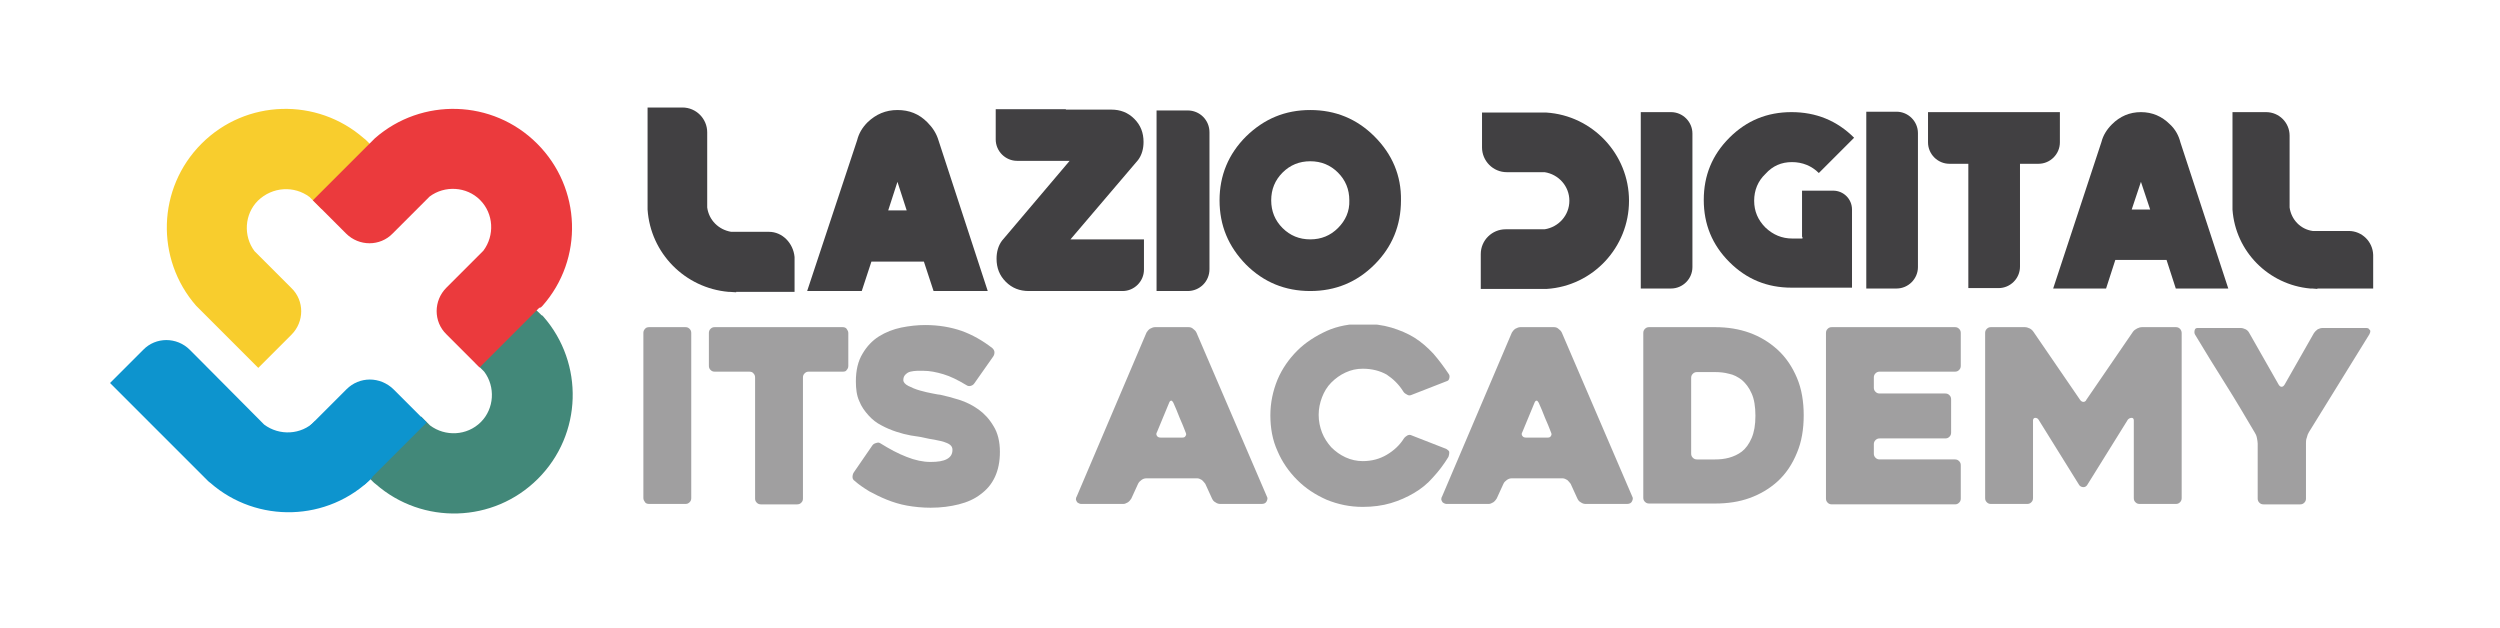 <?xml version="1.0" encoding="utf-8"?>
<!-- Generator: Adobe Illustrator 21.0.2, SVG Export Plug-In . SVG Version: 6.00 Build 0)  -->
<svg version="1.1" id="Layer_1" xmlns="http://www.w3.org/2000/svg" xmlns:xlink="http://www.w3.org/1999/xlink" x="0px" y="0px"
	 viewBox="0 0 595.3 149.5" style="enable-background:new 0 0 595.3 149.5;" xml:space="preserve">
<style type="text/css">
	.st0{clip-path:url(#SVGID_2_);}
	.st1{clip-path:url(#SVGID_4_);fill:#F8CD2D;}
	.st2{clip-path:url(#SVGID_4_);fill:#428879;}
	.st3{clip-path:url(#SVGID_4_);fill:#EB3A3D;}
	.st4{clip-path:url(#SVGID_4_);fill:#0D94CE;}
	.st5{clip-path:url(#SVGID_4_);fill:#414042;}
	.st6{opacity:0.5;clip-path:url(#SVGID_4_);}
	.st7{clip-path:url(#SVGID_6_);fill:#414042;}
</style>
<g>
	<defs>
		<rect id="SVGID_1_" width="595.3" height="149.5"/>
	</defs>
	<clipPath id="SVGID_2_">
		<use xlink:href="#SVGID_1_"  style="overflow:visible;"/>
	</clipPath>
	<g class="st0">
		<defs>
			<rect id="SVGID_3_" width="595.3" height="149.5"/>
		</defs>
		<clipPath id="SVGID_4_">
			<use xlink:href="#SVGID_3_"  style="overflow:visible;"/>
		</clipPath>
		<path class="st1" d="M73.7,46.9l2.9,2.9L90,36.2l-2.7-2.7l0,0c-0.2-0.2-0.4-0.4-0.7-0.6l0,0c-11.1-9.7-28-9.3-38.6,1.3
			c0,0,0,0,0,0c0,0,0,0,0,0c-10.6,10.6-11,27.5-1.3,38.6l0,0l0.3,0.3c0.1,0.1,0.2,0.2,0.3,0.3l0,0l7.2,7.2l0,0l7,7l7.9-7.9
			c3.1-3.1,3.1-8.1,0-11.1l-1.4-1.4l0,0l-7.4-7.4c-2.7-3.6-2.4-8.8,0.8-12C64.9,44.4,70.1,44.2,73.7,46.9"/>
		<path class="st2" d="M128.7,74.8L128.7,74.8l-2-1.9l-13.5,13.5l2.1,2.1c2.7,3.6,2.4,8.8-0.8,12c-3.3,3.3-8.5,3.5-12.1,0.8
			l-2.1-2.1l-13.5,13.5l2,2l0,0c0.2,0.2,0.4,0.4,0.7,0.6l0,0c11.1,9.7,28,9.3,38.6-1.3c0,0,0,0,0,0c0,0,0,0,0,0
			c10.6-10.6,11-27.5,1.3-38.6l0,0l-0.3-0.3C128.9,75.1,128.8,74.9,128.7,74.8"/>
		<path class="st3" d="M129.2,72.8L129.2,72.8c9.8-11.1,9.3-28-1.3-38.6c0,0,0,0,0,0c0,0,0,0,0,0c-10.6-10.6-27.5-11-38.6-1.3l0,0
			L89,33.2c-0.1,0.1-0.2,0.2-0.3,0.3l0,0l-7.2,7.2l0,0l-7,7l7.9,7.9c3.1,3.1,8.1,3.1,11.1,0l1.4-1.4l0,0l7.4-7.4
			c3.6-2.7,8.8-2.4,12,0.8c3.3,3.3,3.5,8.5,0.8,12.1l-7.4,7.4l0,0l-1.4,1.4c-3.1,3.1-3.1,8.1,0,11.1l7.9,7.9l7-7l0,0l7.2-7.2l0,0
			C128.8,73.3,129,73,129.2,72.8"/>
		<path class="st4" d="M62.9,101.1L46.6,84.7l0,0l-1.4-1.4c-3.1-3.1-8.1-3.1-11.1,0l-7.9,7.9l7,7l0,0l16.2,16.2l0,0
			c0.2,0.2,0.4,0.4,0.7,0.6l0,0c11.1,9.7,28,9.3,38.6-1.3c0,0,0,0,0,0c0,0,0,0,0,0L75,100.3c0,0,0,0,0,0
			C71.7,103.6,66.5,103.8,62.9,101.1"/>
		<path class="st4" d="M82.5,92.7l-1.4,1.4l0,0l-7.8,7.8l13.5,13.5l7.8-7.8l0,0l7-7l-7.9-7.9C90.5,89.6,85.6,89.6,82.5,92.7"/>
		<path class="st5" d="M183.1,55.2h-1.5v0h-7.5c-3-0.5-5.3-2.8-5.7-5.8V33h0v-1.5c0-3.2-2.6-5.9-5.9-5.9h-8.3V33h0v16.2h0
			c0,0.2,0,0.4,0,0.7h0c0.7,10.4,8.9,18.7,19.3,19.6v0h0.3c0.5,0,1,0.1,1.5,0.1c0,0,0,0,0,0h0v-0.1h6.5v0h7.4v-8.3
			C188.9,57.9,186.3,55.2,183.1,55.2"/>
		<path class="st5" d="M220.8,29.1c-2-2-4.3-2.9-7.1-2.9c-2.8,0-5.1,1-7.1,2.9c-1.3,1.3-2.1,2.7-2.5,4.3l-11.9,35.9h13l2.3-7H220
			l2.3,7h12.9l-11.7-35.8C223,31.8,222.1,30.4,220.8,29.1 M211.5,50.1l2.2-6.8l2.2,6.8H211.5z"/>
		<path class="st5" d="M327.3,32.5c-4.2-4.2-9.3-6.3-15.3-6.3c-6,0-11,2.1-15.3,6.3c-4.2,4.2-6.3,9.3-6.3,15.2c0,6,2.1,11,6.3,15.3
			c4.2,4.2,9.3,6.3,15.3,6.3c6,0,11.1-2.1,15.3-6.3c4.2-4.2,6.3-9.3,6.3-15.3C333.7,41.8,331.5,36.7,327.3,32.5 M318.6,54.3
			c-1.8,1.8-4,2.7-6.6,2.7c-2.6,0-4.8-0.9-6.6-2.7c-1.8-1.8-2.7-4-2.7-6.6c0-2.6,0.9-4.8,2.7-6.6c1.8-1.8,4-2.7,6.6-2.7
			c2.6,0,4.8,0.9,6.6,2.7c1.8,1.8,2.7,4,2.7,6.6C321.4,50.3,320.4,52.5,318.6,54.3"/>
		<path class="st5" d="M288,31.5c0-2.9-2.3-5.2-5.2-5.2h-7.4v6.5h0v23.7v4.8v1.5h0v6.5h7.4c2.9,0,5.2-2.3,5.2-5.2v-1.3h0v-1.5v-4.8
			V32.8h0V31.5z"/>
		<path class="st5" d="M266,57h-10V57h-1.1l16.1-18.9c0.9-1.2,1.3-2.7,1.3-4.3c0-2.2-0.7-4-2.2-5.5c-1.5-1.5-3.3-2.2-5.5-2.2h-10.8
			V26h-10.3v0h-6.4v7.2c0,2.8,2.3,5.1,5.1,5.1h1.3v0h10.3v0h0.9l-16.1,19c-0.9,1.2-1.3,2.7-1.3,4.3c0,2.2,0.7,4,2.2,5.5
			c1.5,1.5,3.3,2.2,5.5,2.2h18.5v0h2.5v0h1.3c2.8,0,5.1-2.3,5.1-5.1V57L266,57L266,57z"/>
		<path class="st5" d="M368.2,26.8L368.2,26.8l-0.3,0c-0.1,0-0.2,0-0.3,0v0h-7.3v0h-7.4v8.3c0,3.2,2.6,5.9,5.9,5.9h1.5v0h7.5
			c3.3,0.5,5.9,3.3,5.9,6.8c0,3.5-2.6,6.3-5.9,6.8H360v0h-1.5c-3.2,0-5.9,2.6-5.9,5.9v8.3h7.4v0h7.6v0c0.2,0,0.4,0,0.7,0v0
			c11-0.7,19.6-9.9,19.6-21c0,0,0,0,0,0c0,0,0,0,0,0C387.9,36.7,379.2,27.5,368.2,26.8"/>
		<path class="st5" d="M426.7,38.6c2.5,0,4.7,0.9,6.4,2.6l8.4-8.4c-4.1-4.1-9.1-6.1-14.9-6.1c-5.8,0-10.7,2-14.8,6.1
			c-4.1,4.1-6.1,9-6.1,14.8s2,10.7,6.1,14.8c4.1,4.1,9,6.1,14.8,6.1H441V56.3h0v-6.4c0-2.5-2-4.5-4.5-4.5l-1.1,0v0h-6.3v11h0.1v0.4
			h-2.4c-2.5,0-4.6-0.9-6.4-2.6c-1.8-1.8-2.7-3.9-2.7-6.4c0-2.5,0.9-4.7,2.7-6.4C422.1,39.5,424.2,38.6,426.7,38.6"/>
		<path class="st5" d="M516.7,29.6c-1.9-1.9-4.2-2.9-6.9-2.9c-2.7,0-5,1-6.9,2.9c-1.2,1.2-2.1,2.6-2.5,4.2l-11.5,34.9h12.6l2.2-6.8
			h12.2l2.2,6.8h12.5l-11.4-34.8C518.8,32.3,518,30.8,516.7,29.6 M507.6,49.9l2.2-6.6l2.2,6.6H507.6z"/>
		<path class="st5" d="M456.7,31.7c0-2.8-2.3-5.1-5.1-5.1h-7.2V33h0v23.1v4.7v1.5h0v6.4h7.2c2.8,0,5.1-2.3,5.1-5.1v-1.3h0v-1.5v-4.7
			V33h0V31.7z"/>
		<path class="st5" d="M403,31.8c0-2.8-2.3-5.1-5.1-5.1h-7.2V33h0v23.1v4.7v1.5h0v6.4h7.2c2.8,0,5.1-2.3,5.1-5.1v-1.3h0v-1.5v-4.7
			V33h0V31.8z"/>
		<path class="st5" d="M490.5,33.9v-7.2h-6.4v0h-7.6c-0.2,0-0.4,0-0.6,0h-7.2v0h-3.2v0h-6.4v7.2c0,2.8,2.3,5.1,5.1,5.1h1.3v0h3.2V56
			v4.7v1.5h0v6.4h7.2c2.8,0,5.1-2.3,5.1-5.1v-1.3h0v-1.5V56V39h3.1v0h1.3C488.2,39,490.5,36.7,490.5,33.9"/>
		<path class="st5" d="M559.3,55h-1.4v0h-7.2c-2.9-0.4-5.1-2.7-5.5-5.6V33.7h0v-1.4c0-3.1-2.5-5.6-5.6-5.6h-8v7.1h0v15.5h0
			c0,0.2,0,0.4,0,0.6h0c0.7,10,8.6,17.9,18.5,18.8v0h0.5c0.4,0,0.8,0.1,1.2,0.1c0,0,0,0,0,0h0v-0.1h6.2v0h7.1v-8
			C565,57.5,562.4,55,559.3,55"/>
		<g class="st6">
			<g>
				<defs>
					<rect id="SVGID_5_" x="153.2" y="77.3" width="411.3" height="43.5"/>
				</defs>
				<clipPath id="SVGID_6_">
					<use xlink:href="#SVGID_5_"  style="overflow:visible;"/>
				</clipPath>
				<path class="st7" d="M163.2,120h-8.6c-0.4,0-0.8-0.1-1-0.4c-0.2-0.3-0.4-0.6-0.4-1V79.3c0-0.4,0.1-0.7,0.4-1
					c0.2-0.3,0.6-0.4,1-0.4h8.6c0.4,0,0.7,0.1,1,0.4c0.3,0.3,0.4,0.6,0.4,1v39.3c0,0.4-0.1,0.7-0.4,1
					C163.9,119.9,163.6,120,163.2,120"/>
				<path class="st7" d="M200.7,88.5h-8.1c-0.4,0-0.7,0.1-1,0.4c-0.3,0.3-0.4,0.6-0.4,1v28.8c0,0.4-0.1,0.7-0.4,1
					c-0.3,0.3-0.6,0.4-1,0.4h-8.6c-0.4,0-0.7-0.1-1-0.4c-0.3-0.3-0.4-0.6-0.4-1V89.9c0-0.4-0.1-0.7-0.4-1c-0.2-0.3-0.6-0.4-1-0.4
					h-8.2c-0.4,0-0.7-0.1-1-0.4c-0.3-0.3-0.4-0.6-0.4-1v-7.8c0-0.4,0.1-0.7,0.4-1c0.3-0.3,0.6-0.4,1-0.4h30.4c0.4,0,0.8,0.1,1,0.4
					c0.2,0.3,0.4,0.6,0.4,1v7.8c0,0.4-0.1,0.7-0.4,1C201.5,88.4,201.1,88.5,200.7,88.5"/>
				<path class="st7" d="M209.7,105.6c2.1,1.3,4.1,2.4,6.2,3.2c2,0.8,3.9,1.2,5.7,1.2c1.7,0,3-0.2,3.9-0.7c0.9-0.5,1.3-1.2,1.3-2.2
					c0-0.5-0.2-0.9-0.6-1.2c-0.4-0.3-0.9-0.5-1.5-0.7c-0.6-0.2-1.4-0.3-2.2-0.5c-0.8-0.1-1.7-0.3-2.6-0.5c-0.8-0.2-1.8-0.3-3-0.5
					c-1.1-0.2-2.3-0.5-3.5-0.9c-1.2-0.4-2.4-0.9-3.5-1.5c-1.2-0.6-2.2-1.4-3.1-2.4s-1.7-2.1-2.2-3.4c-0.6-1.3-0.8-2.9-0.8-4.7
					c0-2.6,0.5-4.8,1.6-6.6c1-1.7,2.3-3.1,3.9-4.1c1.6-1,3.4-1.7,5.3-2.1c2-0.4,3.9-0.6,5.7-0.6c3.2,0,6.1,0.5,8.7,1.4
					c2.5,0.9,5,2.3,7.3,4.1c0.3,0.3,0.5,0.6,0.5,1c0,0.4-0.1,0.7-0.3,1l-4.5,6.4c-0.2,0.3-0.5,0.5-0.9,0.6c-0.4,0.1-0.7,0-1-0.2
					c-2-1.2-3.8-2.1-5.5-2.6c-1.7-0.5-3.2-0.8-4.7-0.8c-0.4,0-0.9,0-1.5,0c-0.6,0-1.1,0.1-1.6,0.2c-0.5,0.1-0.9,0.4-1.2,0.7
					c-0.3,0.3-0.5,0.7-0.5,1.3c0,0.5,0.4,1,1.2,1.4c0.8,0.4,1.7,0.8,2.8,1.1c1,0.3,2,0.5,3,0.7c1,0.2,1.6,0.3,1.8,0.3
					c1.4,0.3,2.9,0.7,4.5,1.2c1.6,0.5,3.2,1.3,4.6,2.3c1.4,1,2.6,2.3,3.6,4c1,1.6,1.5,3.7,1.5,6.1c0,2.3-0.4,4.3-1.2,6
					c-0.8,1.7-1.9,3-3.4,4.1c-1.4,1.1-3.2,1.9-5.2,2.4c-2,0.5-4.2,0.8-6.7,0.8c-2,0-3.9-0.2-5.6-0.5c-1.7-0.3-3.3-0.8-4.8-1.4
					c-1.5-0.6-2.9-1.3-4.2-2c-1.3-0.8-2.5-1.6-3.5-2.5c-0.3-0.2-0.5-0.5-0.5-0.9c0-0.4,0.1-0.8,0.3-1.1l4.4-6.4
					c0.2-0.3,0.5-0.5,0.9-0.6C209.1,105.3,209.4,105.4,209.7,105.6"/>
				<path class="st7" d="M273,79.2c0.2-0.3,0.4-0.6,0.8-0.9c0.4-0.2,0.8-0.4,1.2-0.4h8c0.4,0,0.8,0.1,1.1,0.4
					c0.4,0.3,0.6,0.5,0.8,0.9l16.8,39.1c0.2,0.3,0.1,0.7-0.1,1.1c-0.2,0.4-0.6,0.6-1.2,0.6h-9.8c-0.4,0-0.8-0.1-1.2-0.4
					c-0.4-0.2-0.6-0.5-0.8-0.9l-1.6-3.5c-0.2-0.3-0.5-0.6-0.8-0.9c-0.4-0.2-0.7-0.4-1.1-0.4h-12.1c-0.4,0-0.8,0.1-1.2,0.4
					c-0.4,0.3-0.6,0.5-0.8,0.9l-1.6,3.5c-0.2,0.3-0.4,0.6-0.8,0.9c-0.4,0.2-0.7,0.4-1.1,0.4h-9.9c-0.2,0-0.4,0-0.6-0.1
					c-0.2-0.1-0.4-0.2-0.5-0.3c-0.1-0.2-0.2-0.3-0.3-0.6c0-0.2,0-0.5,0.2-0.8L273,79.2z M276.4,104.2h5.1c0.4,0,0.7-0.1,0.8-0.4
					c0.2-0.2,0.2-0.5,0-0.9c-0.4-1-0.8-2.1-1.4-3.4c-0.5-1.3-1-2.5-1.5-3.6c-0.2-0.3-0.3-0.5-0.5-0.5c-0.2,0-0.4,0.2-0.5,0.5l-2.9,7
					c-0.2,0.3-0.2,0.6,0,0.9C275.7,104.1,276,104.2,276.4,104.2"/>
				<path class="st7" d="M344.9,108.8c-1.1,1.8-2.3,3.4-3.7,4.9c-1.3,1.5-2.8,2.7-4.5,3.7c-1.7,1-3.5,1.8-5.5,2.4
					c-2,0.6-4.3,0.9-6.7,0.9c-3.1,0-5.9-0.6-8.6-1.7c-2.7-1.2-5-2.7-7-4.7c-2-2-3.6-4.3-4.7-6.9c-1.2-2.6-1.7-5.5-1.7-8.5
					c0-3,0.6-5.8,1.7-8.5c1.1-2.6,2.7-4.9,4.7-6.9c2-2,4.4-3.5,7-4.7c2.7-1.2,5.6-1.7,8.6-1.7c2.5,0,4.8,0.3,6.8,0.9
					c2,0.6,3.9,1.4,5.5,2.4c1.6,1,3.1,2.3,4.5,3.8c1.3,1.5,2.5,3.1,3.7,4.9c0.2,0.3,0.2,0.6,0.1,1s-0.3,0.6-0.7,0.7l-8.2,3.2
					c-0.4,0.2-0.8,0.2-1.1,0c-0.4-0.2-0.7-0.4-0.9-0.7c-1.1-1.8-2.5-3.1-4-4.1c-1.6-0.9-3.5-1.4-5.7-1.4c-1.5,0-2.8,0.3-4.1,0.9
					c-1.3,0.6-2.4,1.4-3.4,2.4c-1,1-1.7,2.2-2.2,3.5c-0.5,1.3-0.8,2.7-0.8,4.2c0,1.5,0.3,2.9,0.8,4.2c0.5,1.3,1.3,2.5,2.2,3.5
					c1,1,2.1,1.8,3.4,2.4c1.3,0.6,2.7,0.9,4.1,0.9c2.1,0,4-0.5,5.7-1.5c1.7-1,3.1-2.3,4.1-3.9c0.2-0.3,0.5-0.5,0.8-0.7
					c0.4-0.2,0.7-0.2,1.1,0l8.2,3.2c0.3,0.2,0.6,0.4,0.7,0.7C345.1,108.2,345,108.5,344.9,108.8"/>
				<path class="st7" d="M360,79.2c0.2-0.3,0.4-0.6,0.8-0.9c0.4-0.2,0.8-0.4,1.2-0.4h8c0.4,0,0.8,0.1,1.1,0.4
					c0.4,0.3,0.6,0.5,0.8,0.9l16.8,39.1c0.2,0.3,0.1,0.7-0.1,1.1c-0.2,0.4-0.6,0.6-1.2,0.6h-9.8c-0.4,0-0.8-0.1-1.2-0.4
					c-0.4-0.2-0.6-0.5-0.8-0.9l-1.6-3.5c-0.2-0.3-0.5-0.6-0.8-0.9c-0.4-0.2-0.7-0.4-1.1-0.4h-12.1c-0.4,0-0.8,0.1-1.2,0.4
					c-0.4,0.3-0.6,0.5-0.8,0.9l-1.6,3.5c-0.2,0.3-0.4,0.6-0.8,0.9c-0.4,0.2-0.7,0.4-1.1,0.4h-9.9c-0.2,0-0.4,0-0.6-0.1
					c-0.2-0.1-0.4-0.2-0.5-0.3c-0.1-0.2-0.2-0.3-0.3-0.6c0-0.2,0-0.5,0.2-0.8L360,79.2z M363.4,104.2h5.1c0.4,0,0.7-0.1,0.8-0.4
					c0.2-0.2,0.2-0.5,0-0.9c-0.4-1-0.8-2.1-1.4-3.4c-0.5-1.3-1-2.5-1.5-3.6c-0.2-0.3-0.3-0.5-0.5-0.5c-0.2,0-0.4,0.2-0.5,0.5l-2.9,7
					c-0.2,0.3-0.2,0.6,0,0.9C362.7,104.1,363,104.2,363.4,104.2"/>
				<path class="st7" d="M391.3,118.6V79.3c0-0.4,0.1-0.7,0.4-1c0.3-0.3,0.6-0.4,1-0.4h15.7c6,0,10.9,1.8,14.8,5.3
					c2.1,1.9,3.6,4.2,4.7,6.8c1.1,2.6,1.6,5.6,1.6,8.9c0,3.3-0.5,6.3-1.6,8.9c-1.1,2.7-2.6,5-4.7,6.9c-1.9,1.7-4.1,3-6.6,3.9
					c-2.5,0.9-5.2,1.3-8.2,1.3h-15.7c-0.4,0-0.7-0.1-1-0.4C391.5,119.3,391.3,119,391.3,118.6 M404.1,109.4h4.3
					c1.1,0,2.2-0.1,3.3-0.4c1.1-0.3,2.2-0.8,3.1-1.5c0.9-0.7,1.7-1.8,2.3-3.2c0.6-1.4,0.9-3.1,0.9-5.3c0-2.2-0.3-4-0.9-5.3
					c-0.6-1.4-1.4-2.4-2.3-3.2c-0.9-0.7-2-1.3-3.1-1.5c-1.1-0.3-2.2-0.4-3.3-0.4h-4.3c-0.4,0-0.7,0.1-1,0.4c-0.3,0.3-0.4,0.6-0.4,1
					V108c0,0.4,0.1,0.7,0.4,1C403.4,109.3,403.7,109.4,404.1,109.4"/>
				<path class="st7" d="M446.2,89.9v2.4c0,0.4,0.1,0.7,0.4,1c0.3,0.3,0.6,0.4,1,0.4h15.6c0.4,0,0.7,0.1,1,0.4
					c0.3,0.3,0.4,0.6,0.4,1v7.9c0,0.4-0.1,0.7-0.4,1c-0.3,0.3-0.6,0.4-1,0.4h-15.6c-0.4,0-0.7,0.1-1,0.4c-0.3,0.3-0.4,0.6-0.4,1v2.2
					c0,0.4,0.1,0.7,0.4,1c0.3,0.3,0.6,0.4,1,0.4h17.9c0.4,0,0.7,0.1,1,0.4c0.3,0.3,0.4,0.6,0.4,1v7.9c0,0.4-0.1,0.7-0.4,1
					c-0.3,0.3-0.6,0.4-1,0.4h-29.3c-0.4,0-0.7-0.1-1-0.4c-0.3-0.3-0.4-0.6-0.4-1V79.3c0-0.4,0.1-0.7,0.4-1c0.3-0.3,0.6-0.4,1-0.4
					h29.3c0.4,0,0.7,0.1,1,0.4c0.3,0.3,0.4,0.6,0.4,1v7.8c0,0.4-0.1,0.7-0.4,1c-0.3,0.3-0.6,0.4-1,0.4h-17.9c-0.4,0-0.7,0.1-1,0.4
					C446.3,89.2,446.2,89.5,446.2,89.9"/>
				<path class="st7" d="M519.5,79.3v39.3c0,0.4-0.1,0.7-0.4,1c-0.3,0.3-0.6,0.4-1,0.4h-8.6c-0.4,0-0.7-0.1-1-0.4
					c-0.3-0.3-0.4-0.6-0.4-1v-18.5c0-0.4-0.2-0.6-0.5-0.6c-0.3,0-0.6,0.1-0.9,0.4l-9.7,15.6c-0.2,0.3-0.5,0.5-0.9,0.5
					c-0.4,0-0.8-0.2-1-0.5l-9.7-15.6c-0.2-0.3-0.5-0.4-0.8-0.4c-0.3,0-0.5,0.3-0.5,0.6v18.5c0,0.4-0.1,0.7-0.4,1
					c-0.3,0.3-0.6,0.4-1,0.4h-8.6c-0.4,0-0.7-0.1-1-0.4c-0.3-0.3-0.4-0.6-0.4-1V79.3c0-0.4,0.1-0.7,0.4-1c0.3-0.3,0.6-0.4,1-0.4h8
					c0.4,0,0.8,0.1,1.2,0.3c0.4,0.2,0.7,0.5,0.9,0.8l11.1,16.2c0.2,0.3,0.5,0.5,0.8,0.5c0.3,0,0.6-0.2,0.7-0.5l11.1-16.2
					c0.2-0.3,0.6-0.6,1-0.8c0.4-0.2,0.8-0.3,1.2-0.3h8c0.4,0,0.7,0.1,1,0.4C519.4,78.6,519.5,79,519.5,79.3"/>
				<path class="st7" d="M564.2,79.6l-14.4,23.3c-0.2,0.3-0.4,0.8-0.5,1.3c-0.2,0.5-0.2,0.9-0.2,1.3v13.2c0,0.4-0.1,0.7-0.4,1
					c-0.3,0.3-0.6,0.4-1,0.4H539c-0.4,0-0.7-0.1-1-0.4c-0.3-0.3-0.4-0.6-0.4-1v-13.1c0-0.4-0.1-0.8-0.2-1.4
					c-0.1-0.5-0.3-0.9-0.5-1.2c-2.3-3.9-4.6-7.8-7-11.6c-2.4-3.8-4.8-7.7-7.2-11.7c-0.2-0.3-0.2-0.7-0.1-1.1
					c0.1-0.4,0.4-0.5,0.7-0.5h10.2c0.4,0,0.8,0.1,1.2,0.3c0.4,0.2,0.7,0.5,0.9,0.9l7,12.3c0.2,0.3,0.4,0.5,0.7,0.5
					c0.3,0,0.5-0.2,0.7-0.5l7-12.3c0.2-0.3,0.5-0.6,0.9-0.9c0.4-0.2,0.8-0.3,1.2-0.3h10.3c0.4,0,0.7,0.1,0.8,0.4
					C564.5,78.6,564.5,79,564.2,79.6"/>
			</g>
		</g>
	</g>
</g>
</svg>
